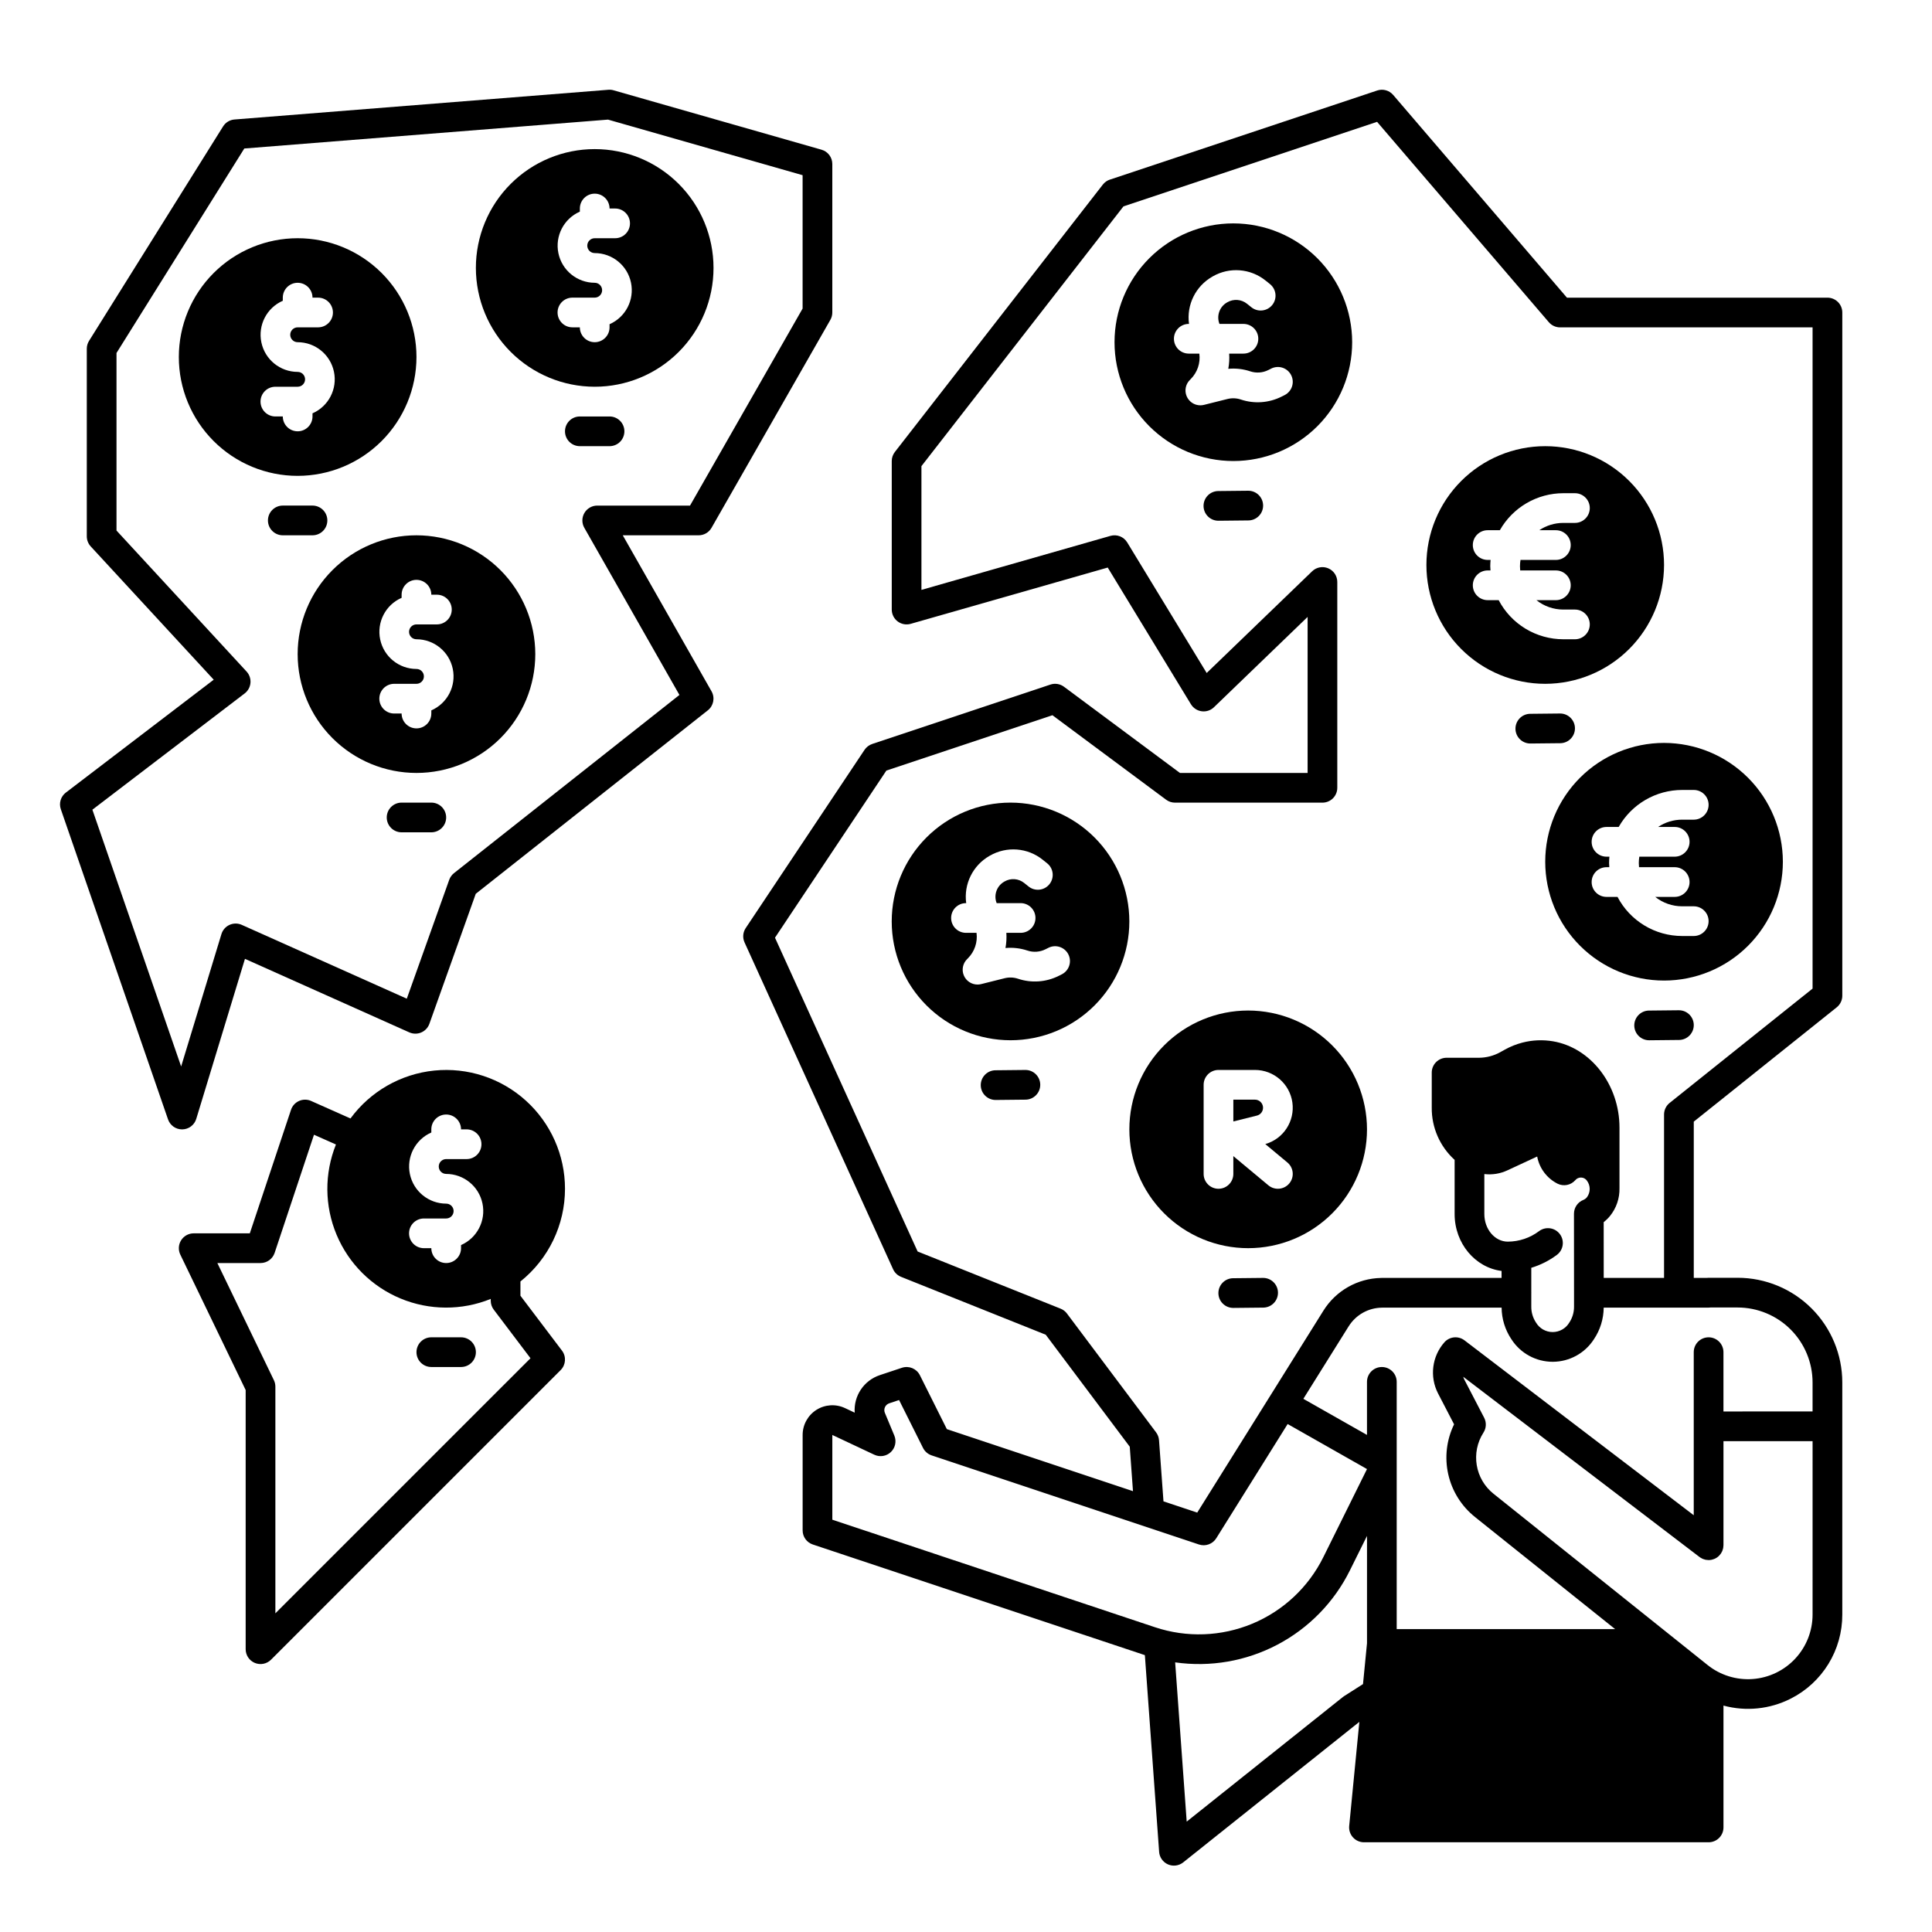 <?xml version="1.0" encoding="UTF-8"?>
<!-- Uploaded to: ICON Repo, www.iconrepo.com, Generator: ICON Repo Mixer Tools -->
<svg fill="#000000" width="800px" height="800px" version="1.1" viewBox="144 144 512 512" xmlns="http://www.w3.org/2000/svg">
 <g>
  <path d="m309.04 285.86h20.105c1.414 0 2.719-0.758 3.418-1.984l31.488-55.105c0.34-0.594 0.52-1.266 0.52-1.953v-39.359c0-1.758-1.164-3.301-2.852-3.785l-55.105-15.742c-0.453-0.133-0.926-0.18-1.395-0.141l-99.074 7.875c-1.242 0.094-2.367 0.777-3.027 1.836l-35.516 56.824c-0.395 0.629-0.602 1.352-0.602 2.086v49.723c0 0.992 0.375 1.945 1.043 2.672l32.594 35.32-39.184 29.914h-0.004c-1.348 1.031-1.883 2.809-1.328 4.414l28.41 82.195c0.547 1.586 2.039 2.648 3.715 2.648h0.074c1.707-0.031 3.195-1.156 3.691-2.785l12.906-42.41 43.559 19.488v-0.004c1.004 0.449 2.144 0.457 3.152 0.027 1.012-0.43 1.793-1.262 2.164-2.297l12.289-34.453 61.5-48.621c1.527-1.203 1.945-3.344 0.984-5.035zm-44.727 89.531c-0.578 0.457-1.016 1.07-1.266 1.766l-11.242 31.504-43.746-19.57c-1.031-0.461-2.211-0.457-3.238 0.012-1.031 0.469-1.809 1.355-2.137 2.434l-10.68 35.09-23.52-68.051 40.359-30.812c0.879-0.672 1.434-1.684 1.531-2.789 0.094-1.102-0.277-2.195-1.027-3.008l-34.473-37.367v-47.055l33.867-54.191 96.395-7.656 51.562 14.73v35.344l-29.836 52.215h-24.594c-1.398 0-2.695 0.746-3.402 1.961-0.703 1.211-0.711 2.707-0.016 3.926l25.203 44.293z"/>
  <path d="m630.75 410.95c0.934-0.75 1.477-1.879 1.477-3.074v-181.06c0-1.043-0.414-2.043-1.152-2.781-0.738-0.738-1.738-1.152-2.781-1.152h-69.039l-46.051-53.727c-1.043-1.215-2.715-1.68-4.231-1.172l-70.848 23.617-0.004-0.004c-0.734 0.246-1.383 0.707-1.859 1.32l-55.105 70.848c-0.539 0.688-0.832 1.539-0.832 2.414v39.359c0 1.234 0.578 2.398 1.562 3.141 0.988 0.746 2.266 0.984 3.453 0.645l52.219-14.918 22.055 36.238 0.004-0.004c0.621 1.02 1.672 1.703 2.859 1.855 1.184 0.156 2.375-0.238 3.234-1.07l24.82-23.934v41.344h-33.836l-30.727-22.84h-0.004c-1.031-0.77-2.371-0.984-3.59-0.578l-47.23 15.742-0.004 0.004c-0.828 0.277-1.543 0.824-2.027 1.551l-31.488 47.23c-0.758 1.133-0.875 2.574-0.309 3.812l39.359 86.594c0.418 0.922 1.18 1.648 2.121 2.027l38.336 15.336 22.266 29.676 0.855 11.785-49.328-16.441-7.144-14.285c-0.875-1.75-2.902-2.59-4.762-1.973l-5.856 1.949c-4.231 1.41-6.969 5.5-6.656 9.945l-2.586-1.219v0.004c-2.438-1.145-5.293-0.965-7.566 0.48-2.273 1.445-3.648 3.953-3.648 6.644v25.289c-0.004 1.695 1.082 3.203 2.691 3.738l88.004 29.324 3.781 52.129h-0.004c0.105 1.457 1.012 2.738 2.348 3.324 1.34 0.586 2.891 0.379 4.035-0.531l46.68-37.238-2.691 27.594c-0.105 1.102 0.258 2.203 1.004 3.023 0.746 0.824 1.805 1.293 2.914 1.293h91.336c1.043 0 2.043-0.414 2.781-1.152 0.738-0.738 1.152-1.738 1.152-2.781v-32.293c5.961 1.613 12.305 0.961 17.812-1.832 4.121-2.078 7.586-5.266 10-9.199 2.418-3.934 3.688-8.465 3.676-13.082v-61.539c-0.008-7.348-2.93-14.395-8.125-19.59-5.199-5.199-12.246-8.121-19.594-8.129h-7.703c-0.164 0-0.324 0.012-0.484 0.031h-3.453v-41.406zm-180.68 164.28-85.496-28.496v-22.453l11.121 5.234c1.473 0.695 3.219 0.414 4.398-0.711 1.176-1.125 1.539-2.859 0.914-4.363l-2.508-6.023c-0.203-0.484-0.191-1.031 0.027-1.512 0.219-0.48 0.625-0.844 1.121-1.012l2.617-0.871 6.348 12.695c0.469 0.934 1.285 1.641 2.277 1.973l70.848 23.617c1.723 0.574 3.617-0.109 4.582-1.648l18.922-30.277 21.027 11.934-11.57 23.344c-3.945 7.961-10.633 14.227-18.836 17.641-8.203 3.41-17.363 3.742-25.789 0.93zm56.199 4.242-1.059 10.832-4.992 3.176h0.004c-0.117 0.078-0.234 0.156-0.344 0.246l-41.391 33.02-3.059-42.203c9.305 1.328 18.789-0.312 27.105-4.691 8.32-4.379 15.039-11.27 19.211-19.695l4.527-9.125zm118.08-7.586c0 4.32-1.637 8.484-4.578 11.648-2.941 3.168-6.969 5.106-11.281 5.422-4.309 0.32-8.582-1.004-11.957-3.703l-56.723-45.383v0.004c-4.922-3.922-6.078-10.934-2.676-16.227 0.762-1.188 0.828-2.688 0.18-3.938l-5.234-10.07c-0.129-0.25-0.234-0.516-0.312-0.785l62.641 47.785c0.039 0.027 0.082 0.051 0.117 0.078 0.055 0.039 0.109 0.074 0.168 0.109h0.004c0.148 0.094 0.305 0.176 0.465 0.25 0.051 0.023 0.098 0.051 0.152 0.07h-0.004c0.211 0.086 0.426 0.152 0.645 0.199 0.051 0.012 0.098 0.016 0.152 0.023 0.195 0.035 0.395 0.055 0.59 0.059 0.035 0 0.066 0.012 0.098 0.012 0.02 0 0.039-0.008 0.059-0.008 0.234 0 0.469-0.023 0.699-0.07 0.051-0.012 0.098-0.027 0.148-0.039l-0.004 0.004c0.176-0.043 0.352-0.098 0.52-0.16 0.066-0.027 0.133-0.051 0.195-0.082 0.043-0.02 0.086-0.031 0.129-0.055 0.137-0.066 0.27-0.145 0.395-0.23 0.023-0.016 0.047-0.027 0.07-0.043v0.004c0.188-0.129 0.359-0.273 0.52-0.43 0.043-0.043 0.086-0.086 0.125-0.133 0.121-0.125 0.23-0.262 0.332-0.402 0.035-0.051 0.074-0.098 0.105-0.148v0.004c0.121-0.188 0.227-0.379 0.316-0.582 0.02-0.047 0.031-0.094 0.051-0.141 0.066-0.172 0.121-0.344 0.164-0.523 0.016-0.066 0.031-0.133 0.043-0.195v-0.004c0.043-0.23 0.066-0.465 0.07-0.699v-27.582h23.617zm-27.551-81.355c0.16 0 0.32-0.012 0.48-0.031h7.223c5.262 0.008 10.309 2.102 14.027 5.82 3.723 3.723 5.812 8.766 5.82 14.027v7.703l-23.617 0.004v-15.715c0-2.176-1.762-3.938-3.934-3.938-2.176 0-3.938 1.762-3.938 3.938v43.215l-60.754-46.348c-1.637-1.25-3.961-1.023-5.328 0.516-3.297 3.738-3.965 9.113-1.684 13.547l4.254 8.191c-2.008 4.113-2.551 8.789-1.543 13.254 1.008 4.465 3.508 8.453 7.086 11.309l37.129 29.703h-57.879v-65.516c0-2.176-1.766-3.938-3.938-3.938-2.176 0-3.938 1.762-3.938 3.938v14.059l-16.863-9.57 11.992-19.188h0.004c1.902-3.059 5.234-4.934 8.836-4.969 0.031 0 0.062-0.008 0.094-0.008h31.613c0.027 2.981 0.926 5.891 2.586 8.363l0.035 0.051c2.398 3.711 6.519 5.945 10.938 5.938 4.414-0.012 8.527-2.266 10.91-5.984 1.66-2.473 2.559-5.383 2.586-8.363zm-35.664-3.996c0 0.02-0.008 0.039-0.008 0.059 0 0.02 0.008 0.039 0.008 0.059v3.652c0.008 1.484-0.426 2.938-1.246 4.18-0.922 1.562-2.602 2.523-4.418 2.523s-3.496-0.961-4.418-2.523l-0.023-0.035-0.004-0.004c-0.801-1.23-1.227-2.672-1.219-4.141v-3.582c0-0.043 0.012-0.086 0.012-0.129 0-0.043-0.012-0.086-0.012-0.129v-6.484c2.434-0.738 4.723-1.891 6.766-3.41 1.746-1.297 2.109-3.762 0.816-5.508-1.297-1.746-3.762-2.109-5.508-0.812-2.391 1.805-5.301 2.785-8.297 2.797-3.43 0-6.219-3.285-6.219-7.316v-10.594c2.09 0.246 4.203-0.094 6.109-0.984l7.894-3.664c0.578 3.117 2.586 5.785 5.418 7.207 1.578 0.77 3.477 0.402 4.652-0.902 0.379-0.48 0.965-0.754 1.578-0.738s1.184 0.324 1.535 0.824c0.977 1.301 0.98 3.086 0.012 4.387-0.246 0.316-0.574 0.562-0.945 0.715-1.508 0.594-2.5 2.047-2.5 3.668zm25.332-50.246c-0.934 0.746-1.477 1.879-1.477 3.074v43.297h-15.988l-0.008-14.777c0.609-0.477 1.16-1.016 1.652-1.609 1.699-2.09 2.598-4.715 2.535-7.406v-16.031c0-11.336-7.57-21.168-17.613-22.879-2.711-0.461-5.488-0.344-8.148 0.352-1.605 0.418-3.152 1.039-4.602 1.844l-1.215 0.672v0.004c-1.738 0.969-3.691 1.48-5.68 1.488h-8.562c-2.172 0-3.934 1.766-3.934 3.938v9.289c-0.047 5.266 2.16 10.301 6.062 13.836v14.355c0 7.773 5.449 14.191 12.441 15.078v1.848h-31.727-0.055l-0.152 0.008c-6.231 0.117-11.977 3.379-15.273 8.664l-33.445 53.52-8.945-2.981-1.18-16.207h-0.004c-0.055-0.75-0.324-1.473-0.777-2.074l-23.617-31.488h0.004c-0.434-0.578-1.02-1.027-1.688-1.293l-37.891-15.152-37.801-83.16 29.52-44.289 44.004-14.668 30.129 22.391c0.68 0.504 1.504 0.777 2.348 0.777h39.078c1.047 0 2.047-0.414 2.785-1.152 0.738-0.738 1.152-1.742 1.152-2.785v-54.543c0-1.578-0.941-3.004-2.398-3.621-1.453-0.617-3.133-0.309-4.269 0.789l-27.945 26.953-21.059-34.602c-0.922-1.512-2.738-2.223-4.445-1.738l-50.09 14.316v-32.797l53.543-68.84 67.207-22.402 45.508 53.09c0.75 0.875 1.84 1.379 2.988 1.379h66.914v175.23z"/>
  <path d="m254.37 238.62c0-8.352-3.32-16.359-9.223-22.266-5.906-5.902-13.914-9.223-22.266-9.223-8.352 0-16.359 3.32-22.266 9.223-5.906 5.906-9.223 13.914-9.223 22.266 0 8.352 3.316 16.359 9.223 22.266s13.914 9.223 22.266 9.223c8.348-0.008 16.352-3.328 22.254-9.23 5.902-5.906 9.223-13.91 9.234-22.258zm-35.426 15.746h-1.969c-2.172 0-3.934-1.762-3.934-3.938 0-2.172 1.762-3.938 3.934-3.938h5.906c1.086 0 1.969-0.879 1.969-1.965 0-1.09-0.883-1.969-1.969-1.969-4.652-0.008-8.668-3.273-9.617-7.828-0.949-4.555 1.418-9.156 5.68-11.023v-0.828c0-2.176 1.762-3.938 3.938-3.938 2.172 0 3.934 1.762 3.934 3.938h1.477c2.176 0 3.938 1.762 3.938 3.934 0 2.176-1.762 3.938-3.938 3.938h-5.41c-1.086 0-1.969 0.883-1.969 1.969s0.883 1.969 1.969 1.969c4.652 0.004 8.668 3.273 9.617 7.828 0.953 4.555-1.418 9.156-5.684 11.023v0.828c0 2.172-1.762 3.934-3.934 3.934-2.176 0-3.938-1.762-3.938-3.934z"/>
  <path d="m230.75 281.92c0-1.043-0.414-2.043-1.152-2.781-0.738-0.738-1.738-1.156-2.785-1.156h-7.871c-2.172 0-3.934 1.766-3.934 3.938 0 2.176 1.762 3.938 3.934 3.938h7.871c1.047 0 2.047-0.414 2.785-1.152 0.738-0.738 1.152-1.742 1.152-2.785z"/>
  <path d="m301.6 246.49c8.352 0 16.359-3.316 22.266-9.223 5.906-5.902 9.223-13.914 9.223-22.262 0-8.352-3.316-16.363-9.223-22.266-5.906-5.906-13.914-9.223-22.266-9.223-8.352 0-16.359 3.316-22.266 9.223-5.906 5.902-9.223 13.914-9.223 22.266 0.012 8.348 3.332 16.352 9.234 22.254 5.902 5.902 13.906 9.223 22.254 9.23zm0-27.551c-4.652-0.008-8.664-3.273-9.617-7.828-0.949-4.555 1.422-9.152 5.684-11.023v-0.828c0-2.172 1.762-3.938 3.934-3.938 2.176 0 3.938 1.766 3.938 3.938h1.477c2.172 0 3.934 1.762 3.934 3.938 0 2.172-1.762 3.934-3.934 3.934h-5.414c-1.086 0-1.969 0.883-1.969 1.969 0 1.086 0.883 1.969 1.969 1.969 4.656 0.008 8.668 3.273 9.617 7.828 0.953 4.555-1.418 9.156-5.68 11.023v0.828c0 2.172-1.762 3.938-3.938 3.938-2.172 0-3.934-1.766-3.934-3.938h-1.969c-2.176 0-3.938-1.762-3.938-3.938 0-2.172 1.762-3.934 3.938-3.934h5.902c1.086 0 1.969-0.883 1.969-1.969 0-1.086-0.883-1.969-1.969-1.969z"/>
  <path d="m309.47 258.3c0-1.043-0.414-2.043-1.152-2.781-0.738-0.738-1.738-1.152-2.781-1.152h-7.871c-2.176 0-3.938 1.762-3.938 3.934 0 2.176 1.762 3.938 3.938 3.938h7.871c1.043 0 2.043-0.414 2.781-1.152 0.738-0.738 1.152-1.738 1.152-2.785z"/>
  <path d="m254.37 285.86c-8.352 0-16.363 3.316-22.266 9.223-5.906 5.902-9.223 13.914-9.223 22.266s3.316 16.359 9.223 22.266c5.902 5.902 13.914 9.223 22.266 9.223 8.352 0 16.359-3.32 22.266-9.223 5.902-5.906 9.223-13.914 9.223-22.266-0.012-8.352-3.332-16.352-9.234-22.258-5.902-5.902-13.906-9.223-22.254-9.23zm3.938 46.406-0.004 0.824c0 2.176-1.762 3.938-3.934 3.938-2.176 0-3.938-1.762-3.938-3.938h-1.969c-2.172 0-3.934-1.762-3.934-3.938 0-2.172 1.762-3.934 3.934-3.934h5.906c1.086 0 1.969-0.883 1.969-1.969 0-1.086-0.883-1.969-1.969-1.969-4.656-0.008-8.668-3.273-9.617-7.828-0.953-4.555 1.418-9.152 5.68-11.023v-0.828c0-2.172 1.762-3.934 3.938-3.934 2.172 0 3.934 1.762 3.934 3.934h1.477c2.176 0 3.938 1.762 3.938 3.938 0 2.172-1.762 3.934-3.938 3.934h-5.41c-1.09 0-1.969 0.883-1.969 1.969s0.879 1.969 1.969 1.969c4.652 0.008 8.668 3.273 9.617 7.828 0.953 4.559-1.418 9.156-5.684 11.023z"/>
  <path d="m258.3 356.7h-7.871c-2.172 0-3.938 1.762-3.938 3.934 0 2.176 1.766 3.938 3.938 3.938h7.871c2.176 0 3.938-1.762 3.938-3.938 0-2.172-1.762-3.934-3.938-3.934z"/>
  <path d="m293.73 459.04c0.004-8.902-3.766-17.395-10.371-23.363-6.606-5.973-15.43-8.863-24.285-7.965-8.859 0.902-16.922 5.512-22.191 12.691l-10.43-4.637v-0.004c-1.016-0.449-2.172-0.453-3.188-0.004-1.016 0.445-1.797 1.305-2.144 2.356l-10.918 32.734h-14.875c-1.352 0-2.609 0.695-3.332 1.844-0.719 1.148-0.797 2.582-0.207 3.801l17.316 35.883v68.68c0 1.594 0.961 3.027 2.43 3.637 1.473 0.609 3.164 0.273 4.289-0.855l76.754-76.754v0.004c1.387-1.391 1.539-3.59 0.355-5.156l-11.012-14.551v-3.781c7.465-5.969 11.809-15.004 11.809-24.559zm-31.488 3.938c-4.652-0.008-8.664-3.277-9.617-7.832-0.949-4.555 1.418-9.152 5.68-11.02v-0.832c0-2.172 1.762-3.934 3.938-3.934 2.172 0 3.938 1.762 3.938 3.934h1.477-0.004c2.176 0 3.938 1.766 3.938 3.938 0 2.176-1.762 3.938-3.938 3.938h-5.41c-1.086 0-1.969 0.879-1.969 1.965 0 1.09 0.883 1.969 1.969 1.969 4.652 0.008 8.668 3.273 9.617 7.832 0.953 4.555-1.418 9.152-5.68 11.023v0.824c0 2.176-1.766 3.938-3.938 3.938-2.176 0-3.938-1.762-3.938-3.938h-1.969 0.004c-2.176 0-3.938-1.762-3.938-3.934 0-2.176 1.762-3.938 3.938-3.938h5.902c1.086 0 1.969-0.879 1.969-1.969 0-1.086-0.883-1.965-1.969-1.965zm22.344 40.969-67.609 67.605v-60.074c0-0.594-0.133-1.18-0.391-1.711l-14.984-31.047h11.441c1.695 0.004 3.203-1.082 3.738-2.691l10.43-31.312 5.82 2.586c-3.094 7.688-3.035 16.281 0.168 23.918 3.203 7.641 9.285 13.711 16.934 16.891 7.648 3.184 16.242 3.223 23.918 0.113v0.477-0.004c0 0.859 0.277 1.691 0.797 2.375z"/>
  <path d="m266.18 498.4h-7.875c-2.172 0-3.934 1.762-3.934 3.938 0 2.172 1.762 3.934 3.934 3.934h7.875c2.172 0 3.934-1.762 3.934-3.934 0-2.176-1.762-3.938-3.934-3.938z"/>
  <path d="m470.85 203.2c-8.352 0-16.359 3.316-22.266 9.223-5.906 5.902-9.223 13.914-9.223 22.266s3.316 16.359 9.223 22.266c5.906 5.902 13.914 9.223 22.266 9.223 8.352 0 16.359-3.32 22.266-9.223 5.902-5.906 9.223-13.914 9.223-22.266-0.012-8.352-3.332-16.352-9.234-22.258-5.902-5.902-13.906-9.223-22.254-9.23zm13.57 45.516-0.773 0.387h-0.004c-3.359 1.691-7.258 1.969-10.824 0.77-1.137-0.379-2.356-0.426-3.519-0.137l-6.242 1.562c-0.312 0.078-0.633 0.117-0.957 0.117-1.59 0-3.023-0.957-3.633-2.43-0.609-1.469-0.277-3.16 0.848-4.285l0.223-0.227c1.777-1.773 2.629-4.273 2.297-6.762h-2.793c-2.176 0-3.938-1.762-3.938-3.938 0-2.172 1.762-3.934 3.938-3.934h0.055c-0.691-5.047 1.758-10.008 6.184-12.527l0.098-0.059c4.449-2.559 10.016-2.121 14.016 1.102l1.156 0.926c1.695 1.359 1.973 3.836 0.613 5.535-1.359 1.695-3.836 1.973-5.535 0.613l-1.156-0.926c-1.484-1.195-3.551-1.359-5.203-0.406l-0.098 0.059v-0.004c-1.988 1.137-2.84 3.559-2.004 5.688h6.352c2.172 0 3.938 1.762 3.938 3.934 0 2.176-1.766 3.938-3.938 3.938h-3.781c0.094 1.348 0.016 2.699-0.234 4.027 1.961-0.184 3.938 0.043 5.805 0.664 1.586 0.531 3.32 0.41 4.812-0.34l0.773-0.387v-0.004c1.945-0.969 4.312-0.184 5.281 1.762 0.973 1.945 0.188 4.309-1.758 5.281z"/>
  <path d="m474.78 274.05h-0.043l-7.871 0.082c-1.043 0.004-2.043 0.426-2.777 1.164-0.734 0.742-1.145 1.746-1.137 2.793 0.012 2.172 1.781 3.926 3.957 3.914h0.043l7.871-0.082c2.172-0.012 3.926-1.781 3.914-3.957-0.012-2.172-1.781-3.926-3.957-3.914z"/>
  <path d="m584.99 293.73c0-8.352-3.32-16.359-9.223-22.266-5.906-5.906-13.914-9.223-22.266-9.223-8.352 0-16.359 3.316-22.266 9.223s-9.223 13.914-9.223 22.266c0 8.352 3.316 16.359 9.223 22.266s13.914 9.223 22.266 9.223c8.348-0.012 16.352-3.332 22.254-9.234 5.902-5.902 9.223-13.906 9.234-22.254zm-43.824 9.316h-2.918c-2.172 0-3.934-1.762-3.934-3.938 0-2.172 1.762-3.938 3.934-3.938h0.746c-0.023-0.371-0.059-0.738-0.059-1.117 0-0.562 0.039-1.121 0.086-1.672l-0.773 0.004c-2.172 0-3.934-1.766-3.934-3.938 0-2.176 1.762-3.938 3.934-3.938h3.227c1.688-2.973 4.133-5.449 7.086-7.172 2.953-1.723 6.309-2.629 9.73-2.633h3.082c2.172 0 3.938 1.762 3.938 3.934 0 2.176-1.766 3.938-3.938 3.938h-3.082c-2.269-0.004-4.484 0.672-6.371 1.934h4.402c2.172 0 3.938 1.762 3.938 3.938 0 2.172-1.766 3.938-3.938 3.938h-9.375c-0.086 0.551-0.133 1.109-0.137 1.672 0 0.375 0.02 0.75 0.059 1.117h9.457l-0.004-0.004c2.172 0 3.938 1.766 3.938 3.938 0 2.176-1.766 3.938-3.938 3.938h-5.156c2.023 1.613 4.535 2.492 7.125 2.492h3.082c2.172 0 3.938 1.762 3.938 3.934 0 2.176-1.766 3.938-3.938 3.938h-3.082c-3.527-0.004-6.988-0.973-10.008-2.797-3.016-1.828-5.477-4.445-7.117-7.566z"/>
  <path d="m561.38 336.98c-0.023-2.156-1.777-3.894-3.938-3.894h-0.043l-7.871 0.082c-1.043 0.004-2.043 0.426-2.777 1.168-0.734 0.742-1.145 1.746-1.137 2.789 0.012 2.172 1.781 3.926 3.957 3.914h0.043l7.871-0.082c1.043-0.008 2.039-0.434 2.769-1.18s1.137-1.754 1.125-2.797z"/>
  <path d="m584.99 340.88c-8.352 0-16.363 3.32-22.266 9.223-5.906 5.906-9.223 13.914-9.223 22.266 0 8.352 3.316 16.363 9.223 22.266 5.902 5.906 13.914 9.223 22.266 9.223 8.352 0 16.359-3.316 22.266-9.223 5.902-5.902 9.223-13.914 9.223-22.266-0.012-8.348-3.332-16.352-9.234-22.254s-13.906-9.223-22.254-9.234zm2.82 22.27v0.004c2.172 0 3.938 1.762 3.938 3.934 0 2.176-1.766 3.938-3.938 3.938h-9.375c-0.086 0.555-0.133 1.113-0.137 1.672 0 0.375 0.02 0.746 0.059 1.117h9.457-0.004c2.172 0 3.938 1.762 3.938 3.938 0 2.172-1.766 3.934-3.938 3.934h-5.156c2.023 1.613 4.535 2.492 7.125 2.492h3.082c2.172 0 3.938 1.762 3.938 3.938 0 2.172-1.766 3.934-3.938 3.934h-3.082c-3.527-0.004-6.988-0.969-10.004-2.797-3.019-1.828-5.481-4.441-7.117-7.566h-2.922c-2.172 0-3.934-1.762-3.934-3.934 0-2.176 1.762-3.938 3.934-3.938h0.746c-0.023-0.371-0.059-0.738-0.059-1.117 0-0.566 0.039-1.121 0.086-1.672h-0.773c-2.172 0-3.934-1.762-3.934-3.938 0-2.172 1.762-3.934 3.934-3.934h3.227c1.688-2.977 4.133-5.449 7.086-7.172 2.953-1.723 6.309-2.633 9.73-2.637h3.082c2.172 0 3.938 1.762 3.938 3.938 0 2.172-1.766 3.934-3.938 3.934h-3.082c-2.269 0-4.484 0.672-6.371 1.938z"/>
  <path d="m588.89 411.73-7.871 0.082v-0.004c-1.047 0.008-2.043 0.426-2.777 1.168-0.734 0.742-1.145 1.746-1.141 2.789 0.012 2.176 1.781 3.93 3.957 3.918h0.043l7.871-0.082c2.172-0.023 3.918-1.805 3.894-3.977-0.023-2.176-1.805-3.918-3.977-3.894z"/>
  <path d="m411.8 356.7c-8.348 0-16.359 3.316-22.262 9.223-5.906 5.906-9.223 13.914-9.223 22.266 0 8.352 3.316 16.359 9.223 22.266 5.902 5.902 13.914 9.223 22.262 9.223 8.352 0 16.363-3.32 22.266-9.223 5.906-5.906 9.223-13.914 9.223-22.266-0.008-8.348-3.328-16.352-9.23-22.258-5.902-5.902-13.906-9.223-22.258-9.23zm13.57 45.516-0.773 0.387c-3.363 1.691-7.258 1.969-10.824 0.77-1.137-0.379-2.359-0.426-3.519-0.137l-6.242 1.562h-0.004c-0.312 0.078-0.633 0.117-0.953 0.117-1.59 0-3.027-0.957-3.637-2.426-0.609-1.473-0.273-3.164 0.852-4.289l0.223-0.227c1.777-1.773 2.625-4.273 2.297-6.762h-2.793c-2.176 0-3.938-1.762-3.938-3.938 0-2.172 1.762-3.934 3.938-3.934h0.055c-0.691-5.047 1.758-10.004 6.18-12.527l0.098-0.059 0.004 0.004c4.449-2.562 10.016-2.125 14.012 1.098l1.156 0.926c1.699 1.359 1.973 3.836 0.613 5.535-1.355 1.699-3.836 1.973-5.531 0.613l-1.156-0.926h-0.004c-1.48-1.195-3.551-1.359-5.203-0.406l-0.098 0.059c-1.984 1.133-2.836 3.555-2 5.684h6.352c2.172 0 3.934 1.762 3.934 3.934 0 2.176-1.762 3.938-3.934 3.938h-3.781c0.09 1.348 0.012 2.699-0.234 4.027 1.957-0.184 3.938 0.043 5.805 0.664 1.586 0.535 3.316 0.41 4.812-0.34l0.773-0.387c1.945-0.973 4.309-0.188 5.281 1.758 0.973 1.945 0.184 4.309-1.762 5.281z"/>
  <path d="m476.58 435.42h-5.731v5.781l6.25-1.562v0.004c1.047-0.266 1.738-1.27 1.605-2.34-0.133-1.074-1.043-1.883-2.125-1.883z"/>
  <path d="m474.78 411.8c-8.352 0-16.359 3.32-22.266 9.223-5.902 5.906-9.223 13.918-9.223 22.266 0 8.352 3.32 16.363 9.223 22.266 5.906 5.906 13.914 9.223 22.266 9.223s16.363-3.316 22.266-9.223c5.906-5.902 9.223-13.914 9.223-22.266-0.008-8.348-3.328-16.352-9.23-22.254-5.906-5.902-13.906-9.223-22.258-9.234zm10.391 40.273h0.004c1.668 1.391 1.895 3.875 0.504 5.543-1.395 1.672-3.875 1.898-5.547 0.504l-9.285-7.738v4.715c0 2.176-1.762 3.938-3.938 3.938-2.172 0-3.934-1.762-3.934-3.938v-23.613c0-2.176 1.762-3.938 3.934-3.938h9.668c4.996 0 9.227 3.684 9.918 8.633 0.688 4.945-2.375 9.648-7.18 11.012z"/>
  <path d="m415.7 427.55-7.871 0.082h-0.004c-1.043 0.004-2.043 0.426-2.777 1.168-0.734 0.742-1.145 1.742-1.137 2.789 0.012 2.172 1.781 3.926 3.957 3.914h0.043l7.871-0.082c2.172-0.023 3.918-1.805 3.894-3.977-0.023-2.176-1.805-3.918-3.977-3.894z"/>
  <path d="m478.72 482.66h-0.043l-7.871 0.082c-1.043 0.004-2.043 0.422-2.777 1.164-0.734 0.742-1.145 1.746-1.141 2.789 0.012 2.176 1.785 3.93 3.957 3.918h0.043l7.871-0.082c2.176-0.012 3.93-1.781 3.918-3.957-0.012-2.172-1.785-3.926-3.957-3.914z"/>
 </g>
</svg>